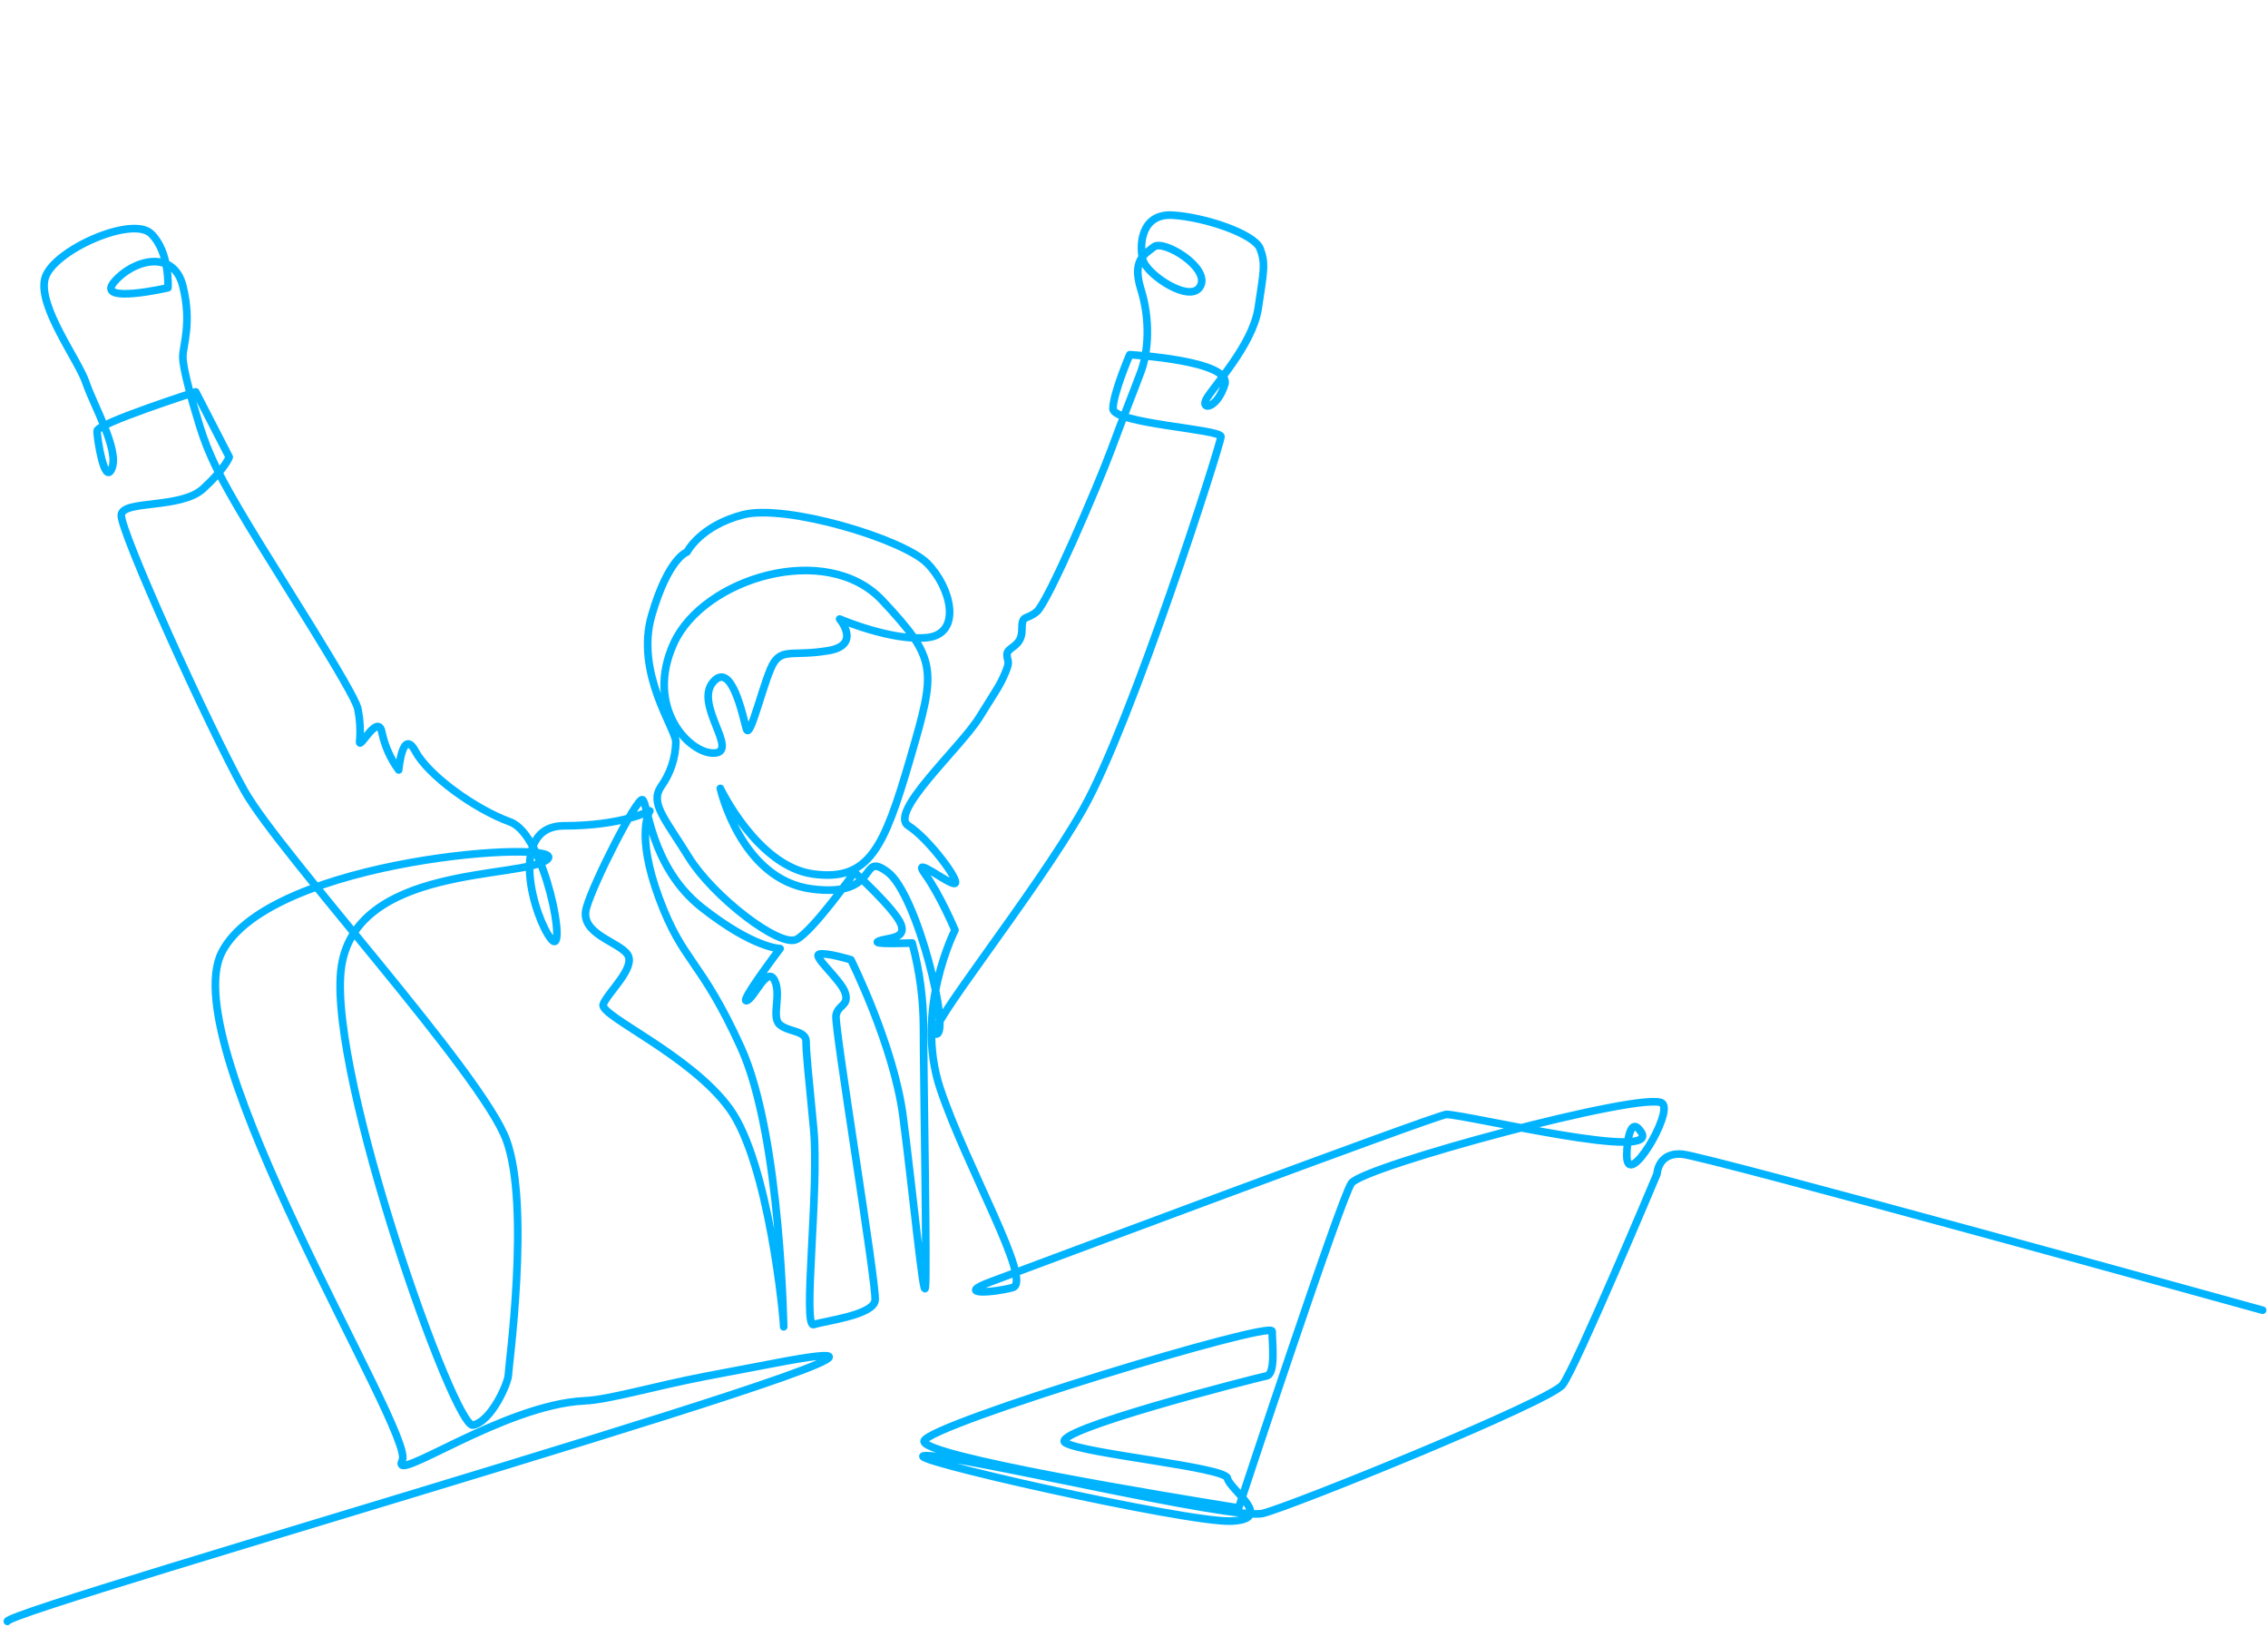 <svg width="600" height="433" viewBox="0 0 600 433" fill="none" xmlns="http://www.w3.org/2000/svg">
<path d="M1.94 428.83C1.24 425.68 285.65 345.05 204.94 360.54L186.73 364C173.01 366.63 161.23 370.19 154.67 370.49C133.01 371.49 102.98 393.13 106.43 386.24C109.88 379.35 45.87 277 58.67 251.87C71.47 226.74 150.74 221.87 144.83 227.25C138.92 232.63 93.13 228.25 90.18 256.79C87.23 285.33 120.18 377.9 125.13 376.92C130.08 375.94 134.49 365.59 134.49 363.62C134.49 361.65 140.4 319.31 134 301.62C127.6 283.93 73.93 225.77 64.58 209C55.23 192.23 31.58 140.08 32.09 136.14C32.6 132.2 47.84 134.66 53.75 129.25C59.66 123.84 60.64 120.88 60.64 120.88L51.78 103.65C51.78 103.65 25.68 112.02 25.68 113.99C25.68 115.96 27.68 128.76 29.62 123.83C31.56 118.9 24.7 107.09 22.73 101.19C20.76 95.29 9.93 81 11.9 73.64C13.87 66.28 35 56.91 40 61.83C45 66.75 44.43 76.11 44.43 76.11C44.43 76.11 25.23 80.54 30.16 74.63C35.09 68.72 45.91 65.77 48.37 75.63C50.83 85.49 48.37 91.39 48.37 94.34C48.37 97.29 50.37 104.68 52.8 112.56C55.23 120.44 58.22 126.34 65.6 138.65C72.98 150.96 93.67 182.96 94.65 187.39C95.253 190.303 95.418 193.289 95.14 196.25C95.14 198.25 100.07 188.38 101.05 193.79C101.808 197.352 103.318 200.71 105.48 203.64C105.48 203.64 106.48 192.32 109.91 198.72C113.34 205.12 125.63 214 135 217.41C144.37 220.82 150.26 253.84 145.83 248.41C141.4 242.98 134.02 218.41 149.28 218.41C164.54 218.41 171.92 214.47 171.92 214.47C171.92 214.47 167.99 220.38 174.39 237.61C180.79 254.84 185.2 253.34 196 277C206.8 300.66 207.32 353.32 207.32 350.85C207.32 348.38 203.38 307.53 193.04 293.25C182.7 278.97 158.58 268.64 159.57 265.68C160.56 262.72 168.43 255.83 165.97 252.39C163.51 248.95 153.17 246.97 155.14 240.08C157.11 233.19 168.46 211 169.94 211.5C171.42 212 171.94 229.22 185.69 240.05C199.44 250.88 206.37 250.88 206.37 250.88C206.37 250.88 195.54 265.16 197.51 264.67C199.48 264.18 202.92 255.31 204.89 259.25C206.86 263.19 203.89 269.1 206.37 271.07C208.85 273.04 213.26 272.54 213.26 275.5C213.26 278.46 213.75 282.88 215.26 298.64C216.77 314.4 212.26 351.32 215.26 350.33C218.26 349.34 231.01 347.87 231.51 343.93C232.01 339.99 220.68 271.56 221.17 268.61C221.66 265.66 224.61 266.14 223.63 262.7C222.65 259.26 214.77 252.85 216.74 252.36C218.71 251.87 225.11 253.84 225.11 253.84C225.11 253.84 236.43 276.48 238.89 295.19C241.35 313.9 244.31 344.42 244.8 340.49C245.29 336.56 244.31 284.85 244.31 272.05C244.309 264.401 243.3 256.786 241.31 249.4C241.31 249.4 229.99 249.9 232.45 248.91C234.91 247.92 239.84 248.42 238.36 244.48C236.88 240.54 226.05 230.7 226.05 230.7C226.05 230.7 215.23 246 210.8 248.42C206.37 250.84 188.64 237.1 182.24 226.76C175.84 216.42 171.9 212.48 174.86 208.05C177.339 204.599 178.713 200.478 178.8 196.23C178.8 192.79 167.97 178.02 172.4 162.76C176.83 147.5 181.75 146 181.75 146C181.75 146 185.2 139.1 196.52 136.15C207.84 133.2 238.86 142.55 245.26 148.95C251.66 155.35 254.62 167.66 245.26 168.64C235.9 169.62 222.12 163.72 222.12 163.72C222.12 163.72 228.03 170.61 219.12 172.09C210.21 173.57 207.3 171.6 204.84 175.04C202.38 178.48 198.44 196.21 197.46 192.77C196.48 189.33 193.52 174.55 188.59 180.46C183.66 186.37 195.49 198.68 189.09 199.17C182.69 199.66 170.38 187.35 178.26 170.12C186.14 152.89 218.63 143.04 233.4 158.8C248.17 174.56 247.67 177.01 240.78 200.65C233.89 224.29 229.95 233.14 215.18 231.17C200.41 229.2 190.56 208.52 190.56 208.52C190.56 208.52 195.98 232.65 214.69 235.11C233.4 237.57 227 224.77 234.87 230.68C242.74 236.59 251.61 273.51 247.67 273.51C243.73 273.51 273.77 236.58 286.57 213.94C299.37 191.3 323 117.44 323 115.47C323 113.5 294.44 112.03 294.44 108.09C294.44 104.15 298.87 93.81 298.87 93.81C298.87 93.81 326 95.31 324 101.71C322 108.11 317.6 108.6 319.08 105.65C320.56 102.7 331.39 91.37 332.86 81.52C334.33 71.67 334.86 69.71 333.36 65.77C331.86 61.83 318.59 57.4 310.22 56.91C301.85 56.42 301.36 64.78 302.34 68.72C303.32 72.66 315.14 80.54 317.6 75.61C320.06 70.68 307.76 63.31 305.29 65.28C302.82 67.25 299.39 68.72 301.85 76.6C304.31 84.48 303.85 92.85 301.85 98.26C299.85 103.67 297.42 109.59 293.97 118.94C290.52 128.29 277.23 159.31 274.28 161.77C271.33 164.23 270.34 162.26 270.34 166.69C270.34 171.12 266.4 171.13 266.4 173.09C266.4 175.05 267.4 174.57 265.91 178.02C264.42 181.47 263.91 181.96 259.02 189.83C254.13 197.7 234.89 214.94 240.31 218.39C245.73 221.84 254.09 233.16 252.61 233.65C251.13 234.14 240.8 225.77 244.74 231.19C248.68 236.61 252.64 246 252.64 246C252.64 246 241.81 267.17 248.71 287.85C255.61 308.53 273.32 339.05 267.91 340.53C262.5 342.01 252.64 342.53 262 339.05C271.36 335.57 377.7 295.72 382.62 294.74C388.56 294.89 440.69 307.65 433.94 299.09C431.32 295.34 430.4 301.87 430.37 305.49C430.3 315.24 442.82 294.19 439.73 291.78C435.3 288.34 360.47 308.52 357.51 312.95C354.55 317.38 327.68 398.82 327.68 398.82L325.36 398.45C311.76 396.27 243.15 385.09 244.48 381.09C245.96 376.66 336.55 349.09 336.55 352.09C336.55 355.09 337.55 363.41 335.07 363.9C332.59 364.39 276.48 378.67 281.9 381.63C287.32 384.59 324.24 388.03 324.73 390.98C325.22 393.93 337.53 401.81 325.73 402.3C313.93 402.79 235.13 385 245 385C254.87 385 326.23 402.23 334.1 400.26C341.97 398.29 409.92 370.72 413.37 366.26C416.82 361.8 438.37 310.48 438.37 310.48C438.37 310.48 438.57 304.76 444.96 305.25C451.35 305.74 598.57 346.53 598.57 346.53" stroke="#00B3FF" stroke-width="2.02" stroke-linecap="round" stroke-linejoin="round"/>
</svg>
